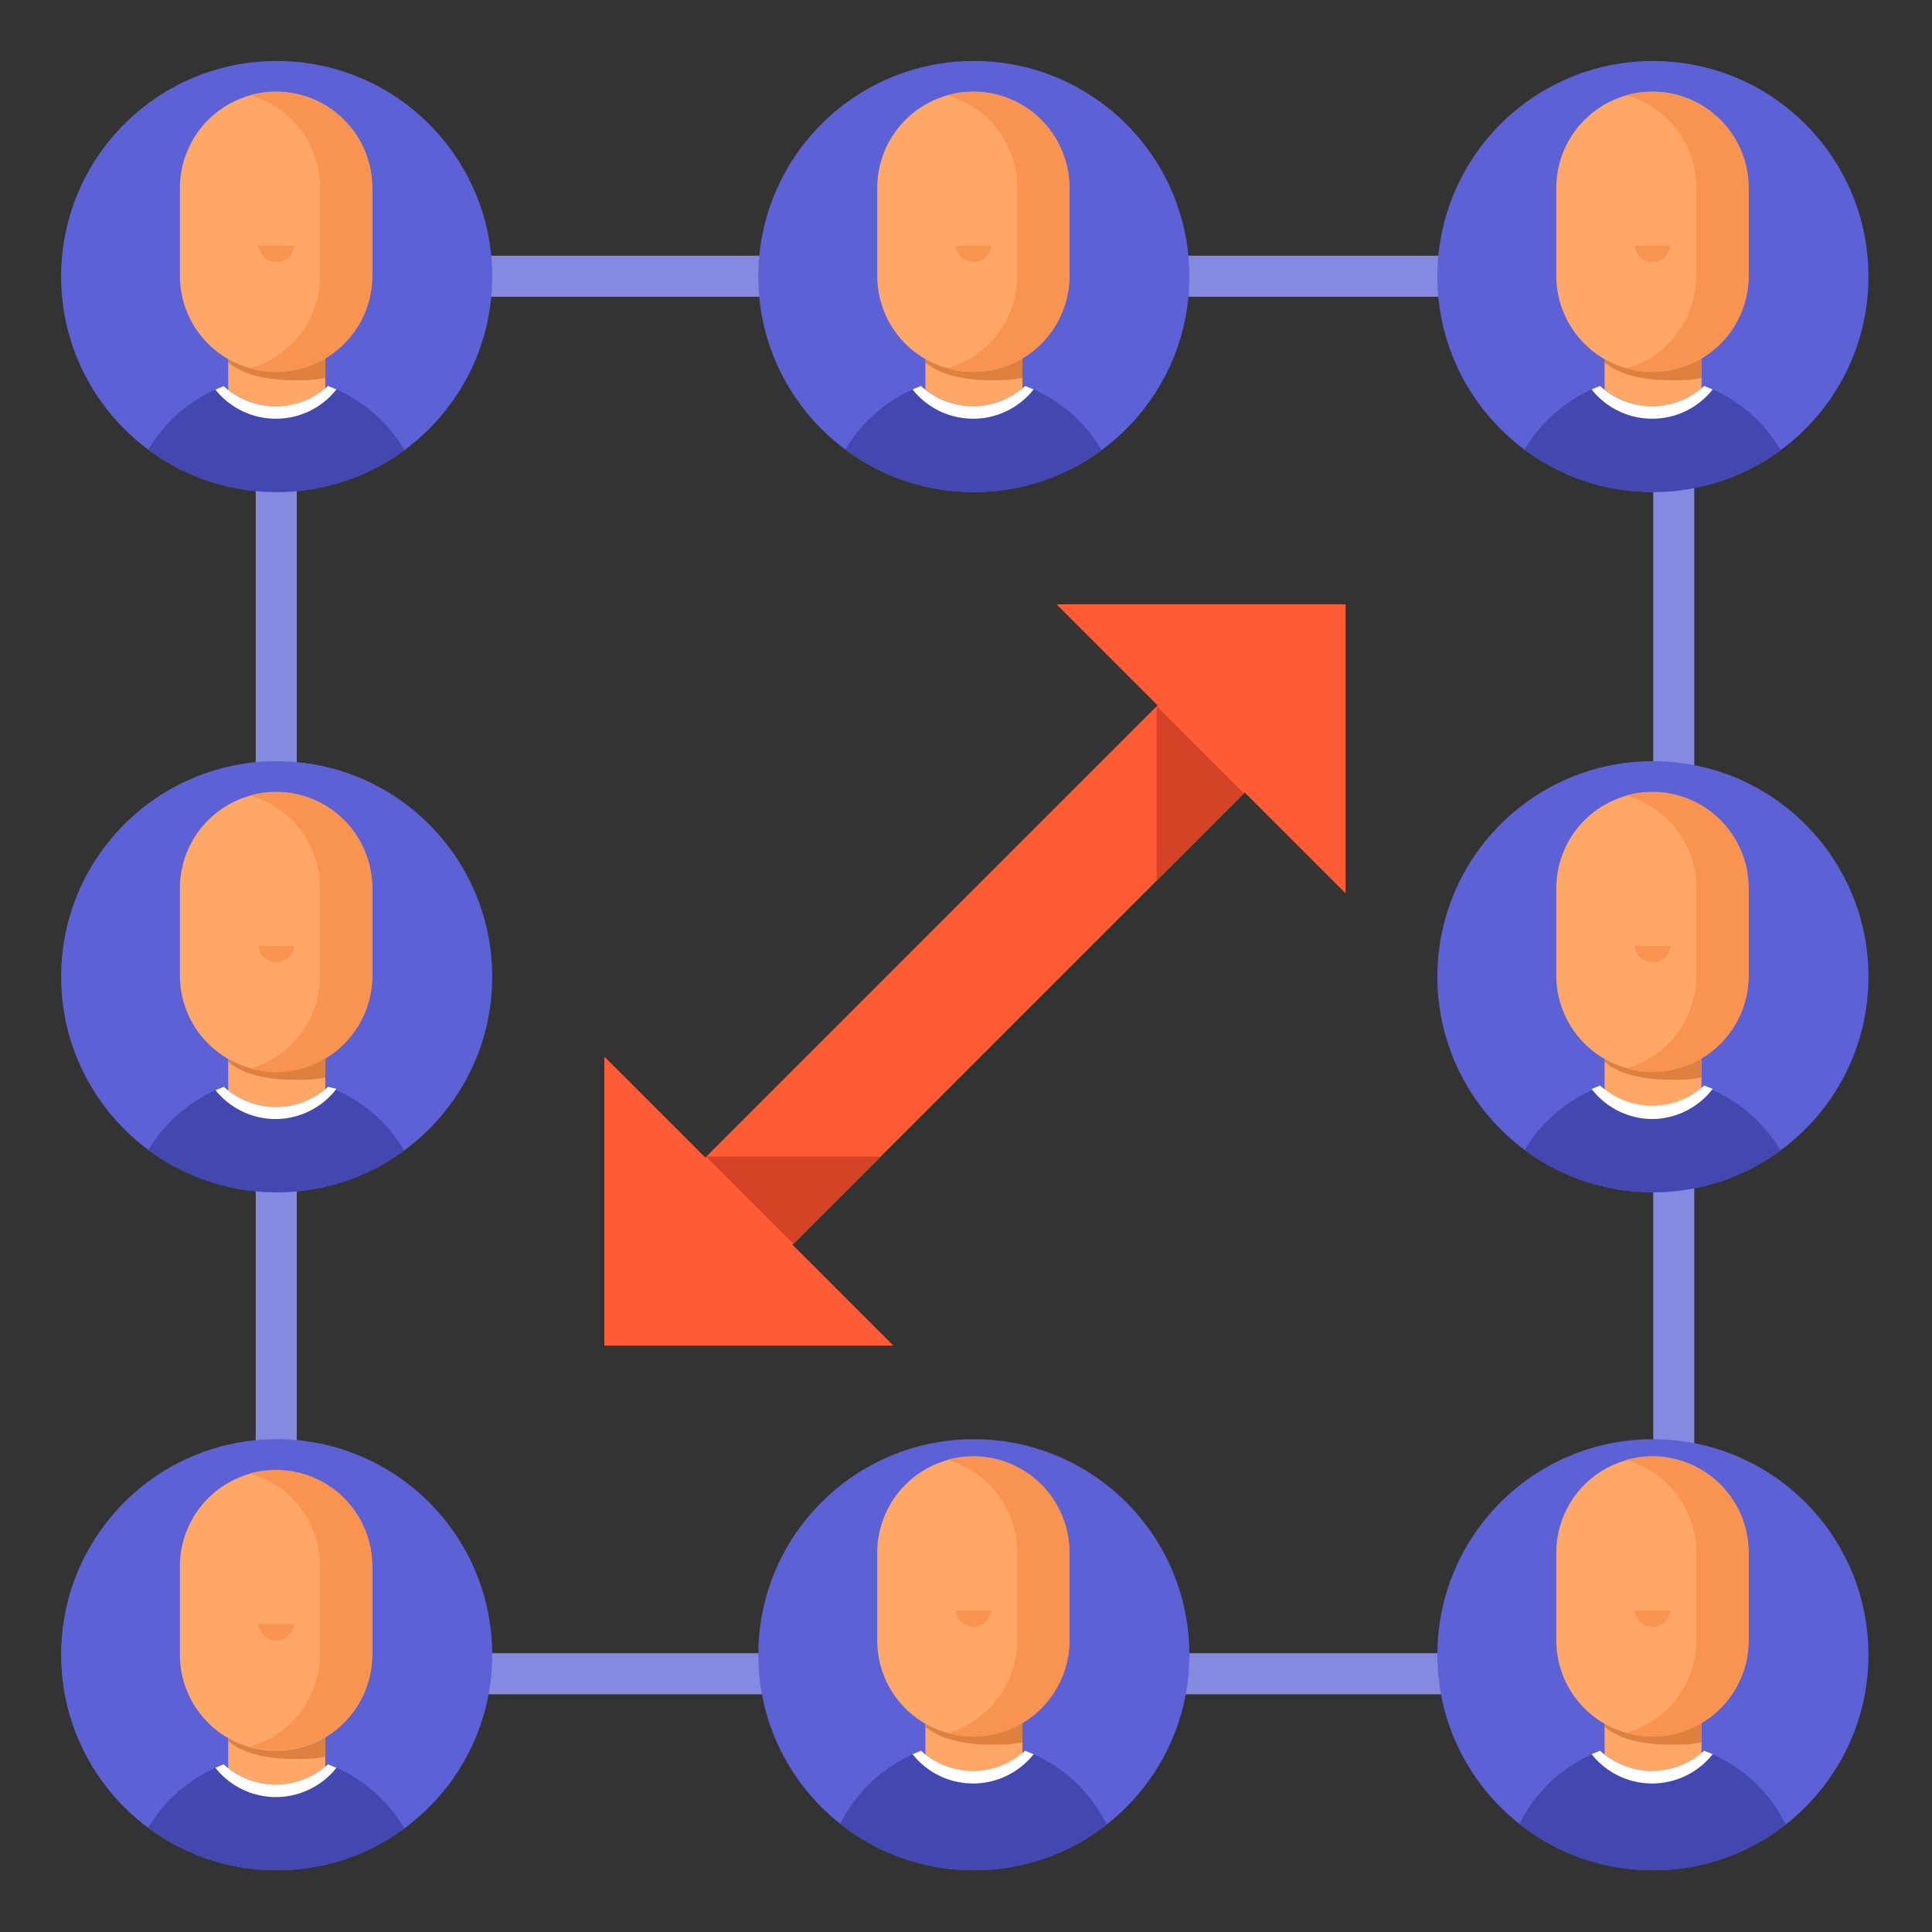 <svg id="Icons" xmlns="http://www.w3.org/2000/svg" xmlns:xlink="http://www.w3.org/1999/xlink" viewBox="0 0 128 128"><rect x="0" y="0" width="128" height="128" fill="#333333" stroke="none"/><defs><style>.cls-1{fill:none;}.cls-2{fill:#8589e0;}.cls-3{fill:#5c62d6;}.cls-4{clip-path:url(#clip-path);}.cls-5{fill:#ffa766;}.cls-6{fill:#cc6d29;opacity:0.65;}.cls-7{fill:#f99450;}.cls-8{fill:#4348b0;}.cls-9{fill:#fff;}.cls-10{fill:#ff5c35;}.cls-11{fill:#d44325;}.cls-12{clip-path:url(#clip-path-2);}.cls-13{clip-path:url(#clip-path-3);}.cls-14{clip-path:url(#clip-path-4);}.cls-15{clip-path:url(#clip-path-5);}.cls-16{clip-path:url(#clip-path-6);}.cls-17{clip-path:url(#clip-path-7);}.cls-18{clip-path:url(#clip-path-8);}</style><clipPath id="clip-path"><circle class="cls-1" cx="64.52" cy="18.32" r="14.28"/></clipPath><clipPath id="clip-path-2"><circle class="cls-1" cx="18.33" cy="18.32" r="14.28"/></clipPath><clipPath id="clip-path-3"><circle class="cls-1" cx="109.51" cy="18.32" r="14.28"/></clipPath><clipPath id="clip-path-4"><circle class="cls-1" cx="64.52" cy="109.63" r="14.28"/></clipPath><clipPath id="clip-path-5"><circle class="cls-1" cx="18.33" cy="109.63" r="14.28"/></clipPath><clipPath id="clip-path-6"><circle class="cls-1" cx="109.51" cy="109.63" r="14.28"/></clipPath><clipPath id="clip-path-7"><circle class="cls-1" cx="18.33" cy="64.71" r="14.28"/></clipPath><clipPath id="clip-path-8"><circle class="cls-1" cx="109.51" cy="64.71" r="14.28"/></clipPath></defs><rect class="cls-2" x="22.19" y="16.94" width="88.71" height="2.72"/><rect class="cls-2" x="22.19" y="109.53" width="88.71" height="2.72"/><rect class="cls-2" x="16.94" y="17.1" width="2.72" height="88.71"/><rect class="cls-2" x="109.53" y="17.1" width="2.72" height="88.71"/><circle class="cls-3" cx="64.52" cy="18.32" r="14.28"/><g class="cls-4"><path class="cls-5" d="M64.48,24.64h0a6.44,6.44,0,0,1-3.17-.84v3.5h6.43V23.74A6.3,6.3,0,0,1,64.48,24.64Z"/><path class="cls-6" d="M64.48,24.64h0a6.44,6.44,0,0,1-3.17-.84V24c1.46,1.31,4.43,1.19,4.43,1.19a8.82,8.82,0,0,0,2-.15V23.74A6.3,6.3,0,0,1,64.48,24.64Z"/><path class="cls-5" d="M64.48,6.08h0a6.37,6.37,0,0,0-6.36,6.37v5.82a6.37,6.37,0,0,0,6.36,6.37h0a6.37,6.37,0,0,0,6.37-6.37V12.45A6.37,6.37,0,0,0,64.48,6.08Z"/><path class="cls-7" d="M64.48,6.07h0a6.18,6.18,0,0,0-1.73.24,6.36,6.36,0,0,1,4.64,6.13v5.83a6.36,6.36,0,0,1-4.64,6.13,6.18,6.18,0,0,0,1.73.24h0a6.37,6.37,0,0,0,6.37-6.37V12.44A6.37,6.37,0,0,0,64.48,6.07Z"/><path class="cls-8" d="M67.93,25.57a5.1,5.1,0,0,1-6.9,0,9.85,9.85,0,0,0-6.39,9.21v4.88H74.33V34.79A9.85,9.85,0,0,0,67.93,25.57Z"/><path class="cls-9" d="M64.48,27.74a5.09,5.09,0,0,0,4-1.94l-.56-.23a5.1,5.1,0,0,1-6.9,0l-.56.23A5.1,5.1,0,0,0,64.48,27.74Z"/><path class="cls-7" d="M63.31,16.28a1.19,1.19,0,0,0,2.37,0Z"/></g><path class="cls-1" d="M4,18.3A14.3,14.3,0,1,0,18.3,4,14.3,14.3,0,0,0,4,18.3"/><circle class="cls-1" cx="109.7" cy="109.7" r="14.3"/><circle class="cls-1" cx="64.6" cy="109.53" r="14.3"/><rect class="cls-10" x="58.11" y="39.76" width="8.17" height="54.47" transform="translate(65.59 -24.35) rotate(45)"/><polygon class="cls-10" points="89.15 59.19 89.15 40.04 70 40.04 89.15 59.19"/><polygon class="cls-11" points="76.63 58.34 76.63 46.78 82.41 52.56 76.63 58.34"/><polygon class="cls-10" points="59.19 89.15 40.04 89.15 40.04 70 59.19 89.15"/><polygon class="cls-11" points="58.34 76.63 46.78 76.63 52.56 82.41 58.34 76.63"/><circle class="cls-3" cx="18.33" cy="18.32" r="14.28"/><g class="cls-12"><path class="cls-5" d="M18.29,24.64h0a6.44,6.44,0,0,1-3.17-.84v3.5h6.43V23.74A6.33,6.33,0,0,1,18.29,24.64Z"/><path class="cls-6" d="M18.29,24.64h0a6.44,6.44,0,0,1-3.17-.84V24c1.46,1.31,4.43,1.19,4.43,1.19a8.86,8.86,0,0,0,2-.15V23.74A6.33,6.33,0,0,1,18.29,24.64Z"/><path class="cls-5" d="M18.29,6.08h0a6.38,6.38,0,0,0-6.37,6.37v5.82a6.37,6.37,0,0,0,6.37,6.37h0a6.37,6.37,0,0,0,6.37-6.37V12.45A6.37,6.37,0,0,0,18.29,6.08Z"/><path class="cls-7" d="M18.29,6.07h0a6.18,6.18,0,0,0-1.73.24,6.36,6.36,0,0,1,4.64,6.13v5.83a6.36,6.36,0,0,1-4.64,6.13,6.18,6.18,0,0,0,1.73.24h0a6.37,6.37,0,0,0,6.37-6.37V12.44A6.37,6.37,0,0,0,18.29,6.07Z"/><path class="cls-8" d="M21.74,25.57a5.07,5.07,0,0,1-3.45,1.35,5.13,5.13,0,0,1-3.46-1.34,9.86,9.86,0,0,0-6.38,9.21v4.88H28.14V34.79A9.85,9.85,0,0,0,21.74,25.57Z"/><path class="cls-9" d="M18.29,27.74a5.09,5.09,0,0,0,4-1.94l-.56-.23a5.07,5.07,0,0,1-3.45,1.35,5.13,5.13,0,0,1-3.46-1.34l-.55.23A5.1,5.1,0,0,0,18.29,27.74Z"/><path class="cls-7" d="M17.12,16.28a1.19,1.19,0,0,0,2.37,0Z"/></g><circle class="cls-3" cx="109.51" cy="18.32" r="14.28"/><g class="cls-13"><path class="cls-5" d="M109.48,24.64h0a6.38,6.38,0,0,1-3.17-.84v3.5h6.42V23.74A6.29,6.29,0,0,1,109.48,24.64Z"/><path class="cls-6" d="M109.48,24.64h0a6.38,6.38,0,0,1-3.17-.84V24c1.45,1.31,4.42,1.19,4.42,1.19a8.82,8.82,0,0,0,2-.15V23.74A6.29,6.29,0,0,1,109.48,24.64Z"/><path class="cls-5" d="M109.48,6.08h0a6.37,6.37,0,0,0-6.37,6.37v5.82a6.37,6.37,0,0,0,6.37,6.37h0a6.37,6.37,0,0,0,6.37-6.37V12.45A6.38,6.38,0,0,0,109.48,6.08Z"/><path class="cls-7" d="M109.47,6.07h0a6.18,6.18,0,0,0-1.73.24,6.36,6.36,0,0,1,4.64,6.13v5.83a6.36,6.36,0,0,1-4.64,6.13,6.18,6.18,0,0,0,1.73.24h0a6.37,6.37,0,0,0,6.37-6.37V12.44A6.37,6.37,0,0,0,109.47,6.07Z"/><path class="cls-8" d="M112.92,25.57a5.1,5.1,0,0,1-6.9,0,9.84,9.84,0,0,0-6.38,9.21v4.88h19.68V34.79A9.85,9.85,0,0,0,112.92,25.57Z"/><path class="cls-9" d="M109.47,27.74a5.09,5.09,0,0,0,4-1.94l-.56-.23a5.1,5.1,0,0,1-6.9,0l-.56.23A5.1,5.1,0,0,0,109.47,27.74Z"/><path class="cls-7" d="M108.3,16.28a1.19,1.19,0,0,0,2.37,0Z"/></g><circle class="cls-3" cx="64.52" cy="109.63" r="14.28"/><g class="cls-14"><path class="cls-5" d="M64.48,115.05h0a6.33,6.33,0,0,1-3.17-.84v3.5h6.43v-3.55A6.3,6.3,0,0,1,64.48,115.05Z"/><path class="cls-6" d="M64.48,115.05h0a6.33,6.33,0,0,1-3.17-.84v.18c1.46,1.32,4.43,1.19,4.43,1.19a8.82,8.82,0,0,0,2-.14v-1.28A6.3,6.3,0,0,1,64.48,115.05Z"/><path class="cls-5" d="M64.48,96.5h0a6.37,6.37,0,0,0-6.36,6.37v5.82a6.36,6.36,0,0,0,6.36,6.36h0a6.37,6.37,0,0,0,6.37-6.36v-5.82A6.37,6.37,0,0,0,64.48,96.5Z"/><path class="cls-7" d="M64.48,96.48h0a6.57,6.57,0,0,0-1.73.24,6.38,6.38,0,0,1,4.64,6.13v5.84a6.38,6.38,0,0,1-4.64,6.13,6.57,6.57,0,0,0,1.73.23h0a6.37,6.37,0,0,0,6.37-6.36v-5.84A6.37,6.37,0,0,0,64.48,96.48Z"/><path class="cls-8" d="M67.93,116a5.11,5.11,0,0,1-6.9,0,9.85,9.85,0,0,0-6.39,9.22v4.88H74.33v-4.88A9.85,9.85,0,0,0,67.93,116Z"/><path class="cls-9" d="M64.48,118.16a5.12,5.12,0,0,0,4-1.94l-.56-.23a5.11,5.11,0,0,1-6.9,0l-.56.23A5.11,5.11,0,0,0,64.48,118.16Z"/><path class="cls-7" d="M63.31,106.7a1.19,1.19,0,0,0,2.37,0Z"/></g><circle class="cls-3" cx="18.33" cy="109.63" r="14.28"/><g class="cls-15"><path class="cls-5" d="M18.29,116h0a6.33,6.33,0,0,1-3.17-.84v3.51h6.43v-3.56A6.32,6.32,0,0,1,18.29,116Z"/><path class="cls-6" d="M18.29,116h0a6.33,6.33,0,0,1-3.17-.84v.18c1.46,1.32,4.43,1.19,4.43,1.19a8.86,8.86,0,0,0,2-.14v-1.28A6.32,6.32,0,0,1,18.29,116Z"/><path class="cls-5" d="M18.29,97.4h0a6.37,6.37,0,0,0-6.37,6.37v5.82A6.37,6.37,0,0,0,18.29,116h0a6.37,6.37,0,0,0,6.37-6.36v-5.82A6.37,6.37,0,0,0,18.29,97.4Z"/><path class="cls-7" d="M18.29,97.39h0a6.57,6.57,0,0,0-1.73.23,6.38,6.38,0,0,1,4.64,6.13v5.84a6.38,6.38,0,0,1-4.64,6.13,6.57,6.57,0,0,0,1.73.23h0a6.37,6.37,0,0,0,6.37-6.36v-5.84A6.37,6.37,0,0,0,18.29,97.39Z"/><path class="cls-8" d="M21.74,116.89a5.12,5.12,0,0,1-6.91,0,9.86,9.86,0,0,0-6.38,9.22V131H28.14v-4.88A9.85,9.85,0,0,0,21.74,116.89Z"/><path class="cls-9" d="M18.29,119.06a5.12,5.12,0,0,0,4-1.94l-.56-.23a5.12,5.12,0,0,1-6.91,0l-.55.23A5.11,5.11,0,0,0,18.29,119.06Z"/><path class="cls-7" d="M17.12,107.6a1.19,1.19,0,0,0,2.37,0Z"/></g><circle class="cls-3" cx="109.51" cy="109.63" r="14.28"/><g class="cls-16"><path class="cls-5" d="M109.48,115.05h0a6.28,6.28,0,0,1-3.17-.84v3.5h6.42v-3.55A6.29,6.29,0,0,1,109.48,115.05Z"/><path class="cls-6" d="M109.48,115.05h0a6.28,6.28,0,0,1-3.17-.84v.18c1.45,1.32,4.42,1.19,4.42,1.19a8.82,8.82,0,0,0,2-.14v-1.28A6.29,6.29,0,0,1,109.48,115.05Z"/><path class="cls-5" d="M109.48,96.5h0a6.37,6.37,0,0,0-6.37,6.37v5.82a6.37,6.37,0,0,0,6.37,6.36h0a6.37,6.37,0,0,0,6.37-6.36v-5.82A6.37,6.37,0,0,0,109.48,96.5Z"/><path class="cls-7" d="M109.47,96.48h0a6.57,6.57,0,0,0-1.73.24,6.38,6.38,0,0,1,4.64,6.13v5.84a6.38,6.38,0,0,1-4.64,6.13,6.57,6.57,0,0,0,1.73.23h0a6.37,6.37,0,0,0,6.37-6.36v-5.84A6.37,6.37,0,0,0,109.47,96.48Z"/><path class="cls-8" d="M112.92,116a5.11,5.11,0,0,1-6.9,0,9.84,9.84,0,0,0-6.38,9.22v4.88h19.68v-4.88A9.85,9.85,0,0,0,112.92,116Z"/><path class="cls-9" d="M109.47,118.16a5.12,5.12,0,0,0,4-1.94l-.56-.23a5.11,5.11,0,0,1-6.9,0l-.56.23A5.11,5.11,0,0,0,109.47,118.16Z"/><path class="cls-7" d="M108.3,106.7a1.19,1.19,0,0,0,2.37,0Z"/></g><circle class="cls-3" cx="18.33" cy="64.71" r="14.28"/><g class="cls-17"><path class="cls-5" d="M18.29,71h0a6.33,6.33,0,0,1-3.17-.84v3.5h6.43V70.14A6.32,6.32,0,0,1,18.29,71Z"/><path class="cls-6" d="M18.29,71h0a6.33,6.33,0,0,1-3.17-.84v.18c1.46,1.32,4.43,1.19,4.43,1.19a8.86,8.86,0,0,0,2-.14V70.14A6.32,6.32,0,0,1,18.29,71Z"/><path class="cls-5" d="M18.29,52.48h0a6.37,6.37,0,0,0-6.37,6.37v5.81A6.37,6.37,0,0,0,18.29,71h0a6.37,6.37,0,0,0,6.37-6.37V58.85A6.37,6.37,0,0,0,18.29,52.48Z"/><path class="cls-7" d="M18.29,52.46h0a6.57,6.57,0,0,0-1.73.24,6.36,6.36,0,0,1,4.64,6.13v5.83a6.36,6.36,0,0,1-4.64,6.13,6.18,6.18,0,0,0,1.73.24h0a6.37,6.37,0,0,0,6.37-6.37V58.83A6.37,6.37,0,0,0,18.29,52.46Z"/><path class="cls-8" d="M21.74,72a5.12,5.12,0,0,1-6.91,0,9.86,9.86,0,0,0-6.38,9.22v4.87H28.14V81.19A9.83,9.83,0,0,0,21.74,72Z"/><path class="cls-9" d="M18.29,74.14a5.1,5.1,0,0,0,4-2L21.74,72a5.12,5.12,0,0,1-6.91,0l-.55.23A5.11,5.11,0,0,0,18.29,74.14Z"/><path class="cls-7" d="M17.12,62.68a1.19,1.19,0,0,0,2.37,0Z"/></g><circle class="cls-3" cx="109.51" cy="64.71" r="14.28"/><g class="cls-18"><path class="cls-5" d="M109.48,71h0a6.28,6.28,0,0,1-3.17-.84v3.5h6.42V70.14A6.29,6.29,0,0,1,109.48,71Z"/><path class="cls-6" d="M109.48,71h0a6.28,6.28,0,0,1-3.17-.84v.18c1.45,1.32,4.42,1.19,4.42,1.19a8.82,8.82,0,0,0,2-.14V70.14A6.29,6.29,0,0,1,109.48,71Z"/><path class="cls-5" d="M109.48,52.48h0a6.37,6.37,0,0,0-6.37,6.37v5.81A6.37,6.37,0,0,0,109.48,71h0a6.37,6.37,0,0,0,6.37-6.37V58.85A6.37,6.37,0,0,0,109.48,52.48Z"/><path class="cls-7" d="M109.47,52.46h0a6.57,6.57,0,0,0-1.73.24,6.36,6.36,0,0,1,4.64,6.13v5.83a6.36,6.36,0,0,1-4.64,6.13,6.18,6.18,0,0,0,1.73.24h0a6.37,6.37,0,0,0,6.37-6.37V58.83A6.37,6.37,0,0,0,109.47,52.46Z"/><path class="cls-8" d="M112.92,72a5.11,5.11,0,0,1-6.9,0,9.84,9.84,0,0,0-6.38,9.22v4.87h19.68V81.19A9.83,9.83,0,0,0,112.92,72Z"/><path class="cls-9" d="M109.47,74.14a5.1,5.1,0,0,0,4-2l-.56-.22a5.11,5.11,0,0,1-6.9,0l-.56.23A5.11,5.11,0,0,0,109.47,74.14Z"/><path class="cls-7" d="M108.3,62.68a1.19,1.19,0,0,0,2.37,0Z"/></g></svg>